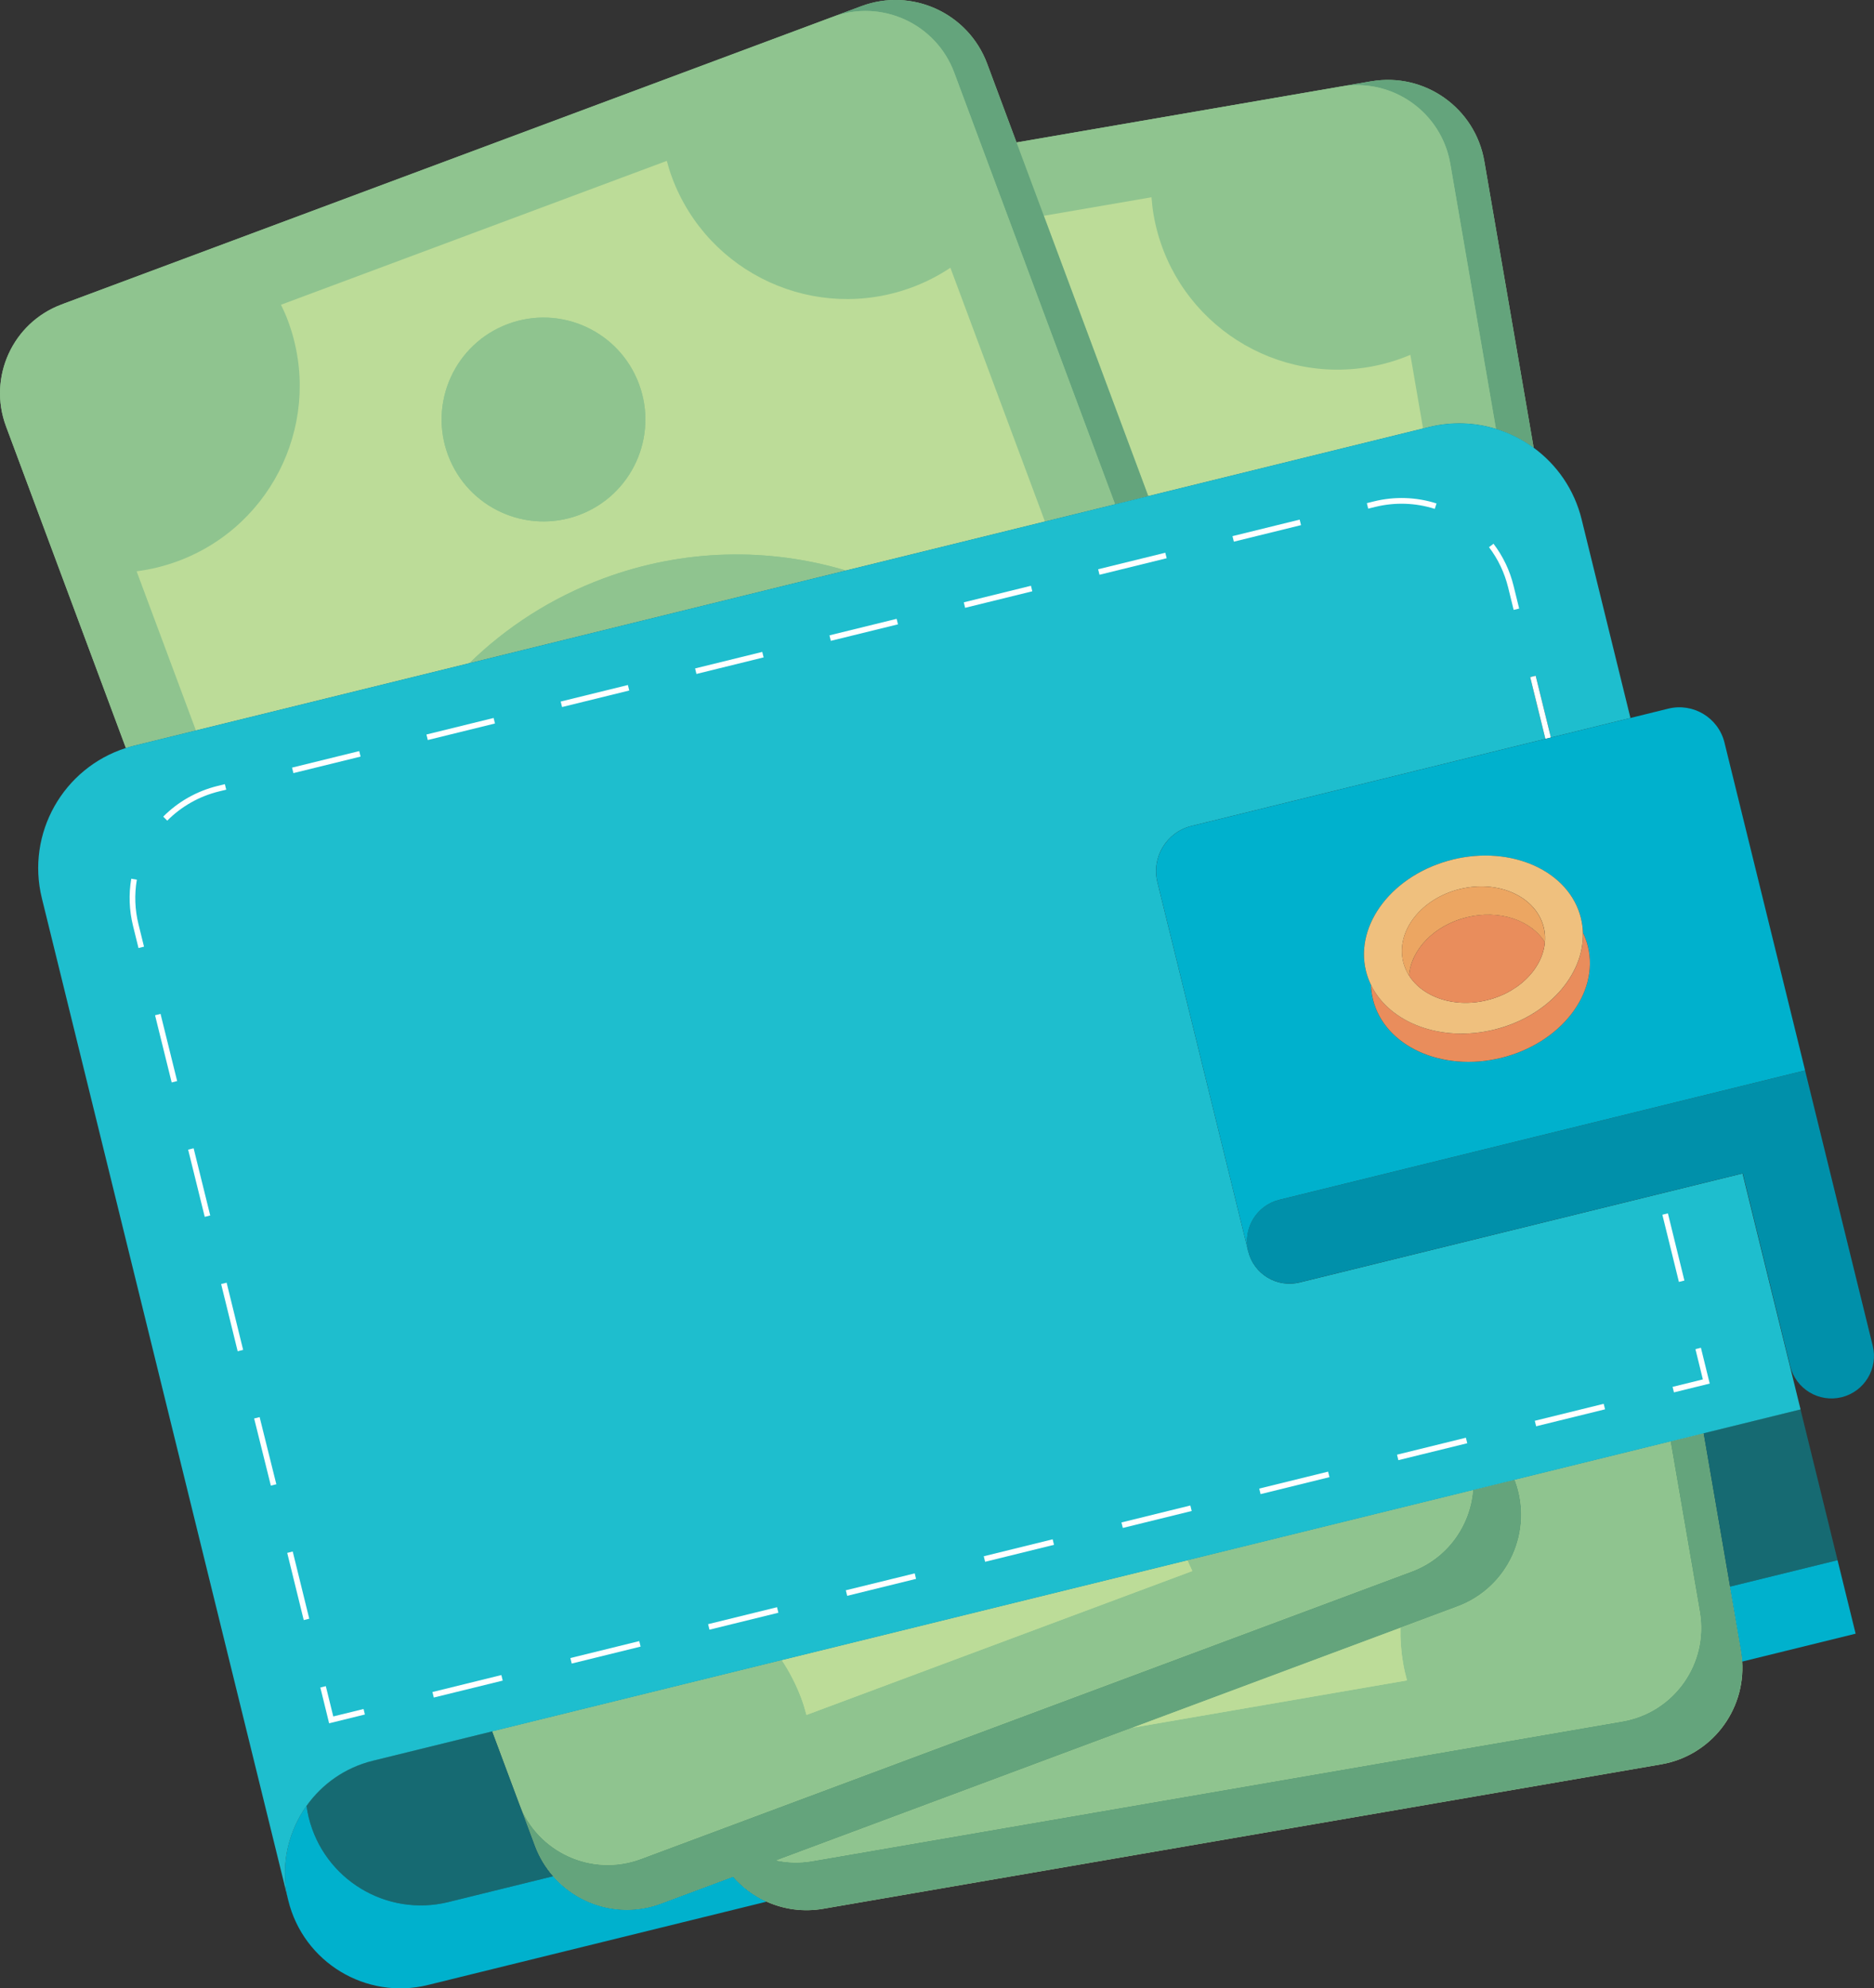 <?xml version="1.0" encoding="UTF-8"?>
<svg id="Layer_2" data-name="Layer 2" xmlns="http://www.w3.org/2000/svg" viewBox="0 0 781.53 828.89">
  <rect x="0" y="0" width="781.53" height="828.89" fill="#333333" stroke="none"/>
  <defs>
    <style>
      .cls-1 {
        fill: #1ebece;
      }

      .cls-1, .cls-2, .cls-3, .cls-4, .cls-5, .cls-6, .cls-7, .cls-8, .cls-9, .cls-10, .cls-11 {
        stroke-width: 0px;
      }

      .cls-2 {
        fill: #166a72;
      }

      .cls-3 {
        fill: #bcdc98;
      }

      .cls-4 {
        fill: #8fc48f;
      }

      .cls-5 {
        fill: #64a47c;
      }

      .cls-6 {
        fill: #efc07e;
      }

      .cls-7 {
        fill: #fff;
      }

      .cls-8 {
        fill: #eca662;
      }

      .cls-9 {
        fill: #e98d5c;
      }

      .cls-10 {
        fill: #00b1cd;
      }

      .cls-11 {
        fill: #0090aa;
      }
    </style>
  </defs>
  <g id="Capa_1" data-name="Capa 1">
    <g>
      <path class="cls-3" d="m696.61,600.87l-64.87,15.96-17.47,4.3-119.04,29.28-169.21,41.62-120.72,29.7,11.18,29.96s0,.03.02.04l6.65,17.83c1.78,4.77,4.38,8.97,7.54,12.58,10.84,12.41,28.61,17.5,44.96,11.4l30.07-11.21c3.88,4.43,8.65,8,14,10.4,7.14,3.21,15.3,4.4,23.61,2.96l349.43-60.2c20.77-3.58,35.14-22.27,33.8-42.84-.1-1.44-.25-2.87-.5-4.32l-4.64-26.91-11.02-63.95-13.79,3.38Z"/>
      <path class="cls-4" d="m571.87,33.88l-12.6,2.17s-.04.01-.05.01l-135.29,23.32-12.24-32.82c-7.88-21.12-31.37-31.86-52.49-23.98L26.94,126.44s-.03.02-.05.02l-1.18.45c-20.44,7.61-30.82,30.35-23.21,50.79l50,134.11c1.14-.36,2.29-.7,3.46-.99l25.74-6.33,511.78-125.88,2.5-.62c9.55-2.34,19.12-1.91,27.89.77,5.66,1.72,10.98,4.39,15.73,7.88l-20.58-119.45c-3.83-22.21-24.94-37.12-47.15-33.29Z"/>
      <polygon class="cls-2" points="721.41 661.44 766.33 650.38 750.88 587.53 710.39 597.48 721.41 661.44"/>
      <path class="cls-2" d="m187.01,792.89l43.68-10.75c-3.16-3.61-5.76-7.81-7.54-12.58l-6.65-17.83s-.01-.03-.02-.04l-11.18-29.96-49.83,12.25c-11.64,2.86-21.21,9.75-27.66,18.8.23,1.61.54,3.23.93,4.86,6.36,25.82,32.44,41.61,58.25,35.25Z"/>
      <path class="cls-10" d="m726.05,688.35c.25,1.45.41,2.88.5,4.32l47.32-11.64-7.54-30.64-44.92,11.05,4.64,26.91Z"/>
      <path class="cls-10" d="m305.71,782.34l-30.07,11.21c-16.35,6.1-34.11,1-44.96-11.4l-43.68,10.75c-25.82,6.35-51.9-9.44-58.25-35.25-.39-1.62-.7-3.24-.93-4.86-.5.71-.99,1.43-1.46,2.18-.39.61-.76,1.22-1.12,1.85-.34.59-.65,1.18-.96,1.77-.41.79-.81,1.6-1.18,2.41-.29.64-.55,1.29-.81,1.93-.3.76-.59,1.52-.86,2.3-.27.77-.51,1.55-.73,2.34-.16.55-.32,1.11-.46,1.68-.25,1.02-.47,2.06-.66,3.11-.07.4-.15.81-.21,1.22-.19,1.22-.32,2.43-.41,3.67-.03.35-.05.7-.07,1.05-.07,1.3-.07,2.6-.03,3.91,0,.28.02.56.03.83.07,1.39.19,2.79.38,4.17.02.18.05.36.08.54.22,1.49.49,2.99.87,4.48,6.34,25.82,32.42,41.6,58.25,35.25l141.24-34.74c-5.36-2.4-10.12-5.98-14-10.4Z"/>
      <path class="cls-5" d="m604.82,68.27l19.04,110.48c5.66,1.72,10.98,4.39,15.73,7.88l-20.58-119.45c-3.83-22.21-24.94-37.12-47.15-33.29l-12.6,2.17c21.48-3.66,41.87,10.75,45.56,32.22Z"/>
      <path class="cls-5" d="m721.41,661.44l-11.02-63.95-13.79,3.38,12.25,71.08c3.7,21.49-10.71,41.91-32.21,45.61l-338.09,58.27c-5.02.86-9.96.71-14.66-.27l148.46-55.34,111.69-41.64,23.84-8.89c21.12-7.88,31.87-31.38,23.99-52.49l-.14-.37-17.47,4.3c-1.16,14.84-10.66,28.39-25.52,33.93l-321.48,119.84c-20.42,7.62-43.14-2.75-50.77-23.16l6.65,17.83c1.78,4.77,4.38,8.97,7.54,12.58,10.84,12.41,28.61,17.5,44.96,11.4l30.07-11.21c3.88,4.43,8.65,8,14,10.4,7.14,3.21,15.3,4.4,23.61,2.96l349.43-60.2c20.77-3.58,35.14-22.27,33.8-42.84-.1-1.44-.25-2.87-.5-4.32l-4.64-26.91Z"/>
      <path class="cls-4" d="m480.22,82.23c.18,2.39.44,4.79.85,7.2,7.31,42.39,47.59,70.83,89.98,63.53,6.02-1.04,11.75-2.75,17.14-5.04l5.29,30.68,2.5-.62c9.55-2.34,19.12-1.91,27.89.77l-19.04-110.48c-3.69-21.47-24.08-35.89-45.56-32.22-.02,0-.04.01-.05.01l-135.29,23.32,11.4,30.59,44.9-7.73Z"/>
      <path class="cls-4" d="m607.89,669.69l-23.84,8.89c-.1,4.89.25,9.86,1.11,14.86.42,2.41.98,4.75,1.61,7.07l-114.41,19.71-148.46,55.34c4.7.98,9.65,1.13,14.66.27l338.09-58.27c21.5-3.7,35.91-24.12,32.21-45.61l-12.25-71.08-64.87,15.96.14.37c7.88,21.11-2.86,44.61-23.99,52.49Z"/>
      <path class="cls-3" d="m571.05,152.96c-42.39,7.3-82.67-21.14-89.98-63.53-.41-2.41-.66-4.81-.85-7.2l-44.9,7.73,43.55,116.83,114.6-28.19-5.29-30.68c-5.39,2.29-11.12,4-17.14,5.04Z"/>
      <path class="cls-3" d="m585.15,693.43c-.86-4.99-1.21-9.96-1.11-14.86l-111.69,41.64,114.41-19.71c-.63-2.32-1.19-4.66-1.61-7.07Z"/>
      <path class="cls-5" d="m397.95,30.27l67.07,179.93,13.85-3.41-43.55-116.83-11.4-30.59-12.24-32.82c-7.88-21.12-31.37-31.86-52.49-23.98L26.94,126.44s-.03.02-.05.02L347.17,7.07c20.44-7.62,43.17,2.77,50.78,23.2Z"/>
      <path class="cls-4" d="m216.49,751.73c7.63,20.41,30.35,30.78,50.77,23.16l321.48-119.84c14.86-5.54,24.36-19.09,25.52-33.93l-119.04,29.28c.63,1.54,1.3,3.04,2.02,4.51l-160.9,59.99c-.61-2.32-1.31-4.63-2.16-6.91-2.14-5.74-4.9-11.06-8.16-15.96l-120.72,29.7,11.18,29.96s0,.03.02.04Z"/>
      <path class="cls-4" d="m81.7,304.48l-24.73-66.34c5.8-.74,11.61-2.14,17.34-4.27,40.3-15.03,60.79-59.88,45.77-100.19-.86-2.29-1.85-4.48-2.89-6.65l160.9-59.98c.62,2.32,1.31,4.62,2.16,6.91,15.03,40.31,59.89,60.8,100.19,45.78,5.73-2.14,11.04-4.89,15.91-8.13l39.43,105.77,29.24-7.19L397.95,30.27c-7.61-20.43-30.34-30.82-50.78-23.2L26.89,126.46l-1.18.45c-20.44,7.61-30.82,30.35-23.21,50.79l50,134.11c1.14-.36,2.29-.7,3.46-.99l25.74-6.33Z"/>
      <path class="cls-3" d="m336.34,714.9l160.9-59.99c-.71-1.46-1.38-2.97-2.02-4.51l-169.21,41.62c3.25,4.9,6.01,10.22,8.16,15.96.86,2.29,1.55,4.6,2.16,6.91Z"/>
      <path class="cls-3" d="m380.44,119.75c-40.3,15.02-85.16-5.47-100.19-45.78-.86-2.29-1.54-4.6-2.16-6.91l-160.9,59.98c1.04,2.16,2.04,4.36,2.89,6.65,15.02,40.31-5.47,85.16-45.77,100.19-5.73,2.13-11.54,3.54-17.34,4.27l24.73,66.34,114.07-28.05c15.43-15.04,34.15-27.2,55.64-35.21,33.82-12.61,69.21-12.98,101.33-3.41l83.04-20.43-39.43-105.77c-4.87,3.24-10.18,5.99-15.91,8.13Zm-138.94,94.94c-21.98,8.19-46.45-2.98-54.65-24.96-8.2-21.99,2.98-46.46,24.97-54.66,21.98-8.2,46.45,2.98,54.64,24.98,8.2,21.98-2.98,46.45-24.97,54.64Z"/>
      <path class="cls-4" d="m251.41,241.22c-21.49,8.01-40.21,20.17-55.64,35.21l156.97-38.62c-32.12-9.58-67.51-9.21-101.33,3.41Z"/>
      <path class="cls-4" d="m211.82,135.07c-21.99,8.2-33.17,32.67-24.97,54.66,8.2,21.98,32.66,33.15,54.65,24.96,21.99-8.19,33.16-32.66,24.97-54.64-8.2-21.99-32.66-33.17-54.64-24.98Z"/>
      <path class="cls-1" d="m520.54,521.61l-37.85-153.85c-2.56-10.39,3.79-20.87,14.18-23.43l147.62-36.31-6.34-25.75,2.29-.56,6.34,25.75,33.18-8.16-20.36-82.8c-3.07-12.5-10.38-22.82-20.01-29.86-4.75-3.48-10.07-6.15-15.73-7.88-8.77-2.68-18.34-3.11-27.89-.77l-2.5.62-114.6,28.19-13.85,3.41-29.24,7.19-83.04,20.43-156.97,38.62-114.07,28.05-25.74,6.33c-1.18.29-2.32.63-3.46.99-26.12,8.33-41.68,35.61-35.04,62.63l102.78,417.79c-.38-1.49-.65-2.99-.87-4.48-.02-.18-.05-.36-.08-.54-.2-1.38-.32-2.78-.38-4.17-.01-.27-.03-.55-.03-.83-.04-1.31-.04-2.61.03-3.91.02-.35.04-.7.07-1.05.09-1.23.22-2.45.41-3.67.06-.41.14-.82.21-1.22.18-1.05.41-2.09.66-3.11.14-.57.3-1.13.46-1.68.23-.79.47-1.57.73-2.34.27-.78.55-1.54.86-2.3.26-.65.53-1.29.81-1.93.37-.81.77-1.62,1.18-2.41.31-.59.62-1.19.96-1.77.36-.63.73-1.25,1.12-1.85.47-.75.96-1.47,1.46-2.18,6.45-9.05,16.02-15.94,27.66-18.8l49.83-12.25,120.72-29.7,169.21-41.62,119.04-29.28,17.47-4.3,64.87-15.96,13.79-3.38,40.48-9.96-24.2-98.37-184.68,45.43c-9.51,2.34-19.12-3.46-21.45-12.98Z"/>
      <polygon class="cls-7" points="135.88 702.9 133.59 703.47 137.26 718.39 152.18 714.72 151.62 712.43 138.99 715.53 135.88 702.9"/>
      <rect class="cls-7" x="237.67" y="687.65" width="29.59" height="2.36" transform="translate(-157.19 80.22) rotate(-13.82)"/>
      <polygon class="cls-7" points="180.91 707.65 209.65 700.59 209.08 698.28 180.35 705.35 180.91 707.65"/>
      <rect class="cls-7" x="467.53" y="631.11" width="29.59" height="2.36" transform="translate(-137.06 133.5) rotate(-13.82)"/>
      <rect class="cls-7" x="410.07" y="645.24" width="29.59" height="2.37" transform="translate(-142.16 120.25) rotate(-13.83)"/>
      <polygon class="cls-7" points="525.71 622.85 554.44 615.78 553.87 613.48 525.15 620.54 525.71 622.85"/>
      <polygon class="cls-7" points="611.33 599.34 582.61 606.41 583.17 608.7 611.9 601.64 611.33 599.34"/>
      <polygon class="cls-7" points="353.31 665.25 382.03 658.18 381.48 655.89 352.74 662.94 353.31 665.25"/>
      <rect class="cls-7" x="295.13" y="673.52" width="29.6" height="2.37" transform="translate(-152.06 93.46) rotate(-13.81)"/>
      <polygon class="cls-7" points="668.8 585.21 640.07 592.28 640.63 594.57 669.37 587.5 668.8 585.21"/>
      <polygon class="cls-7" points="709.35 561.84 707.06 562.41 710.16 575.03 697.53 578.14 698.1 580.44 713.02 576.77 709.35 561.84"/>
      <polygon class="cls-7" points="317.89 271.76 289.88 278.65 290.44 280.95 318.46 274.05 317.89 271.76"/>
      <rect class="cls-7" x="233.71" y="288.96" width="28.85" height="2.36" transform="translate(-62.09 67.63) rotate(-13.81)"/>
      <rect class="cls-7" x="177.69" y="302.73" width="28.85" height="2.37" transform="translate(-67.02 54.67) rotate(-13.82)"/>
      <rect class="cls-7" x="121.66" y="316.52" width="28.85" height="2.36" transform="translate(-71.95 41.7) rotate(-13.82)"/>
      <path class="cls-7" d="m94.34,329.18l-.57-2.29-3.05.75c-8.61,2.12-16.44,6.54-22.65,12.79l1.68,1.67c5.9-5.95,13.36-10.16,21.54-12.17l3.06-.75Z"/>
      <rect class="cls-7" x="345.78" y="261.39" width="28.84" height="2.36" transform="translate(-52.23 93.49) rotate(-13.8)"/>
      <polygon class="cls-7" points="695.58 505.81 693.27 506.38 700.17 534.39 702.46 533.82 695.58 505.81"/>
      <polygon class="cls-7" points="638.15 282.26 644.49 308.02 646.78 307.46 640.44 281.7 638.15 282.26"/>
      <polygon class="cls-7" points="402.49 253.38 430.51 246.49 429.95 244.19 401.94 251.09 402.49 253.38"/>
      <rect class="cls-7" x="68.07" y="422.53" width="2.36" height="28.85" transform="translate(-102.92 29.42) rotate(-13.9)"/>
      <polygon class="cls-7" points="122.08 646.78 119.78 647.35 126.67 675.36 128.97 674.79 122.08 646.78"/>
      <rect class="cls-7" x="513.86" y="220.04" width="28.85" height="2.37" transform="translate(-37.55 132.58) rotate(-13.82)"/>
      <path class="cls-7" d="m631.25,254.25l2.3-.56-2.32-9.43c-1.58-6.44-4.4-12.35-8.38-17.59l-1.88,1.43c3.78,4.99,6.45,10.61,7.97,16.73l2.31,9.42Z"/>
      <path class="cls-7" d="m57.76,385.32c-1.52-6.15-1.75-12.41-.69-18.61l-2.33-.4c-1.11,6.52-.87,13.1.72,19.58l2.3,9.32,2.3-.57-2.3-9.32Z"/>
      <path class="cls-7" d="m598.36,212.13l.72-2.26c-8.43-2.69-17.46-2.99-26.09-.86l-2.96.73.56,2.3,2.96-.73c8.21-2.01,16.8-1.73,24.81.83Z"/>
      <polygon class="cls-7" points="485.97 230.42 457.97 237.3 458.53 239.6 486.55 232.71 485.97 230.42"/>
      <rect class="cls-7" x="81.85" y="478.56" width="2.36" height="28.85" transform="translate(-115.8 34.3) rotate(-13.88)"/>
      <polygon class="cls-7" points="94.51 534.71 92.22 535.28 99.12 563.3 101.4 562.73 94.51 534.71"/>
      <rect class="cls-7" x="109.41" y="590.62" width="2.36" height="28.85" transform="translate(-142.77 44.58) rotate(-13.97)"/>
      <path class="cls-11" d="m520.54,521.61c2.34,9.52,11.95,15.32,21.45,12.98l184.68-45.43.14-.03,19.76,80.34c2.34,9.52,11.95,15.32,21.45,12.99,9.51-2.34,15.32-11.94,12.98-21.45l-19.76-80.34-8.46-34.44-219.27,53.94c-9.51,2.34-15.32,11.95-12.98,21.45Z"/>
      <path class="cls-10" d="m695.74,295.41l-15.77,3.89-33.18,8.16-2.29.56-147.62,36.31c-10.39,2.56-16.74,13.05-14.18,23.43l37.85,153.85c-2.34-9.5,3.47-19.11,12.98-21.45l219.27-53.94-33.62-136.63c-2.55-10.39-13.05-16.73-23.43-14.18Zm-33.54,99.12c4.81,19.56-11.35,40.36-36.11,46.45-24.75,6.09-48.72-4.84-53.54-24.41-.49-2.01-.75-4.02-.82-6.03-.87-1.8-1.57-3.72-2.06-5.72-4.81-19.56,11.34-40.37,36.11-46.46,24.75-6.09,48.72,4.84,53.54,24.41.49,2,.76,4.02.82,6.03.88,1.81,1.58,3.73,2.07,5.73Z"/>
      <path class="cls-9" d="m623.21,429.21c-22.23,5.46-43.8-2.78-51.47-18.67.07,2.02.34,4.02.82,6.03,4.82,19.57,28.78,30.49,53.54,24.41,24.76-6.09,40.92-26.89,36.11-46.45-.49-2-1.2-3.92-2.07-5.73.58,17.64-14.71,34.95-36.93,40.42Z"/>
      <path class="cls-6" d="m605.78,358.35c-24.77,6.09-40.92,26.9-36.11,46.46.49,2,1.2,3.92,2.06,5.72,7.68,15.89,29.25,24.14,51.47,18.67,22.21-5.46,37.5-22.78,36.93-40.42-.06-2.01-.33-4.03-.82-6.03-4.81-19.57-28.78-30.5-53.54-24.41Zm38.55,32.17c.38,11.52-9.62,22.84-24.14,26.42-14.53,3.57-28.62-1.82-33.64-12.21-.56-1.19-1.02-2.44-1.35-3.75-3.14-12.79,7.42-26.37,23.61-30.36,16.18-3.98,31.84,3.16,34.99,15.95.32,1.3.5,2.62.54,3.95Z"/>
      <path class="cls-9" d="m611.68,382.4c-13.62,3.34-23.23,13.51-24.05,24.27-.4-.62-.76-1.27-1.09-1.94,5.02,10.39,19.12,15.78,33.64,12.21,14.52-3.57,24.52-14.89,24.14-26.42.02.74,0,1.48-.07,2.21-5.71-9.14-18.95-13.7-32.57-10.34Z"/>
      <path class="cls-8" d="m608.79,370.62c-16.18,3.99-26.74,17.58-23.61,30.36.33,1.31.79,2.55,1.35,3.75.33.67.69,1.31,1.09,1.94.82-10.76,10.44-20.93,24.05-24.27,13.62-3.36,26.86,1.2,32.57,10.34.07-.73.09-1.47.07-2.21-.04-1.32-.23-2.64-.54-3.95-3.15-12.8-18.81-19.94-34.99-15.95Z"/>
    </g>
  </g>
</svg>